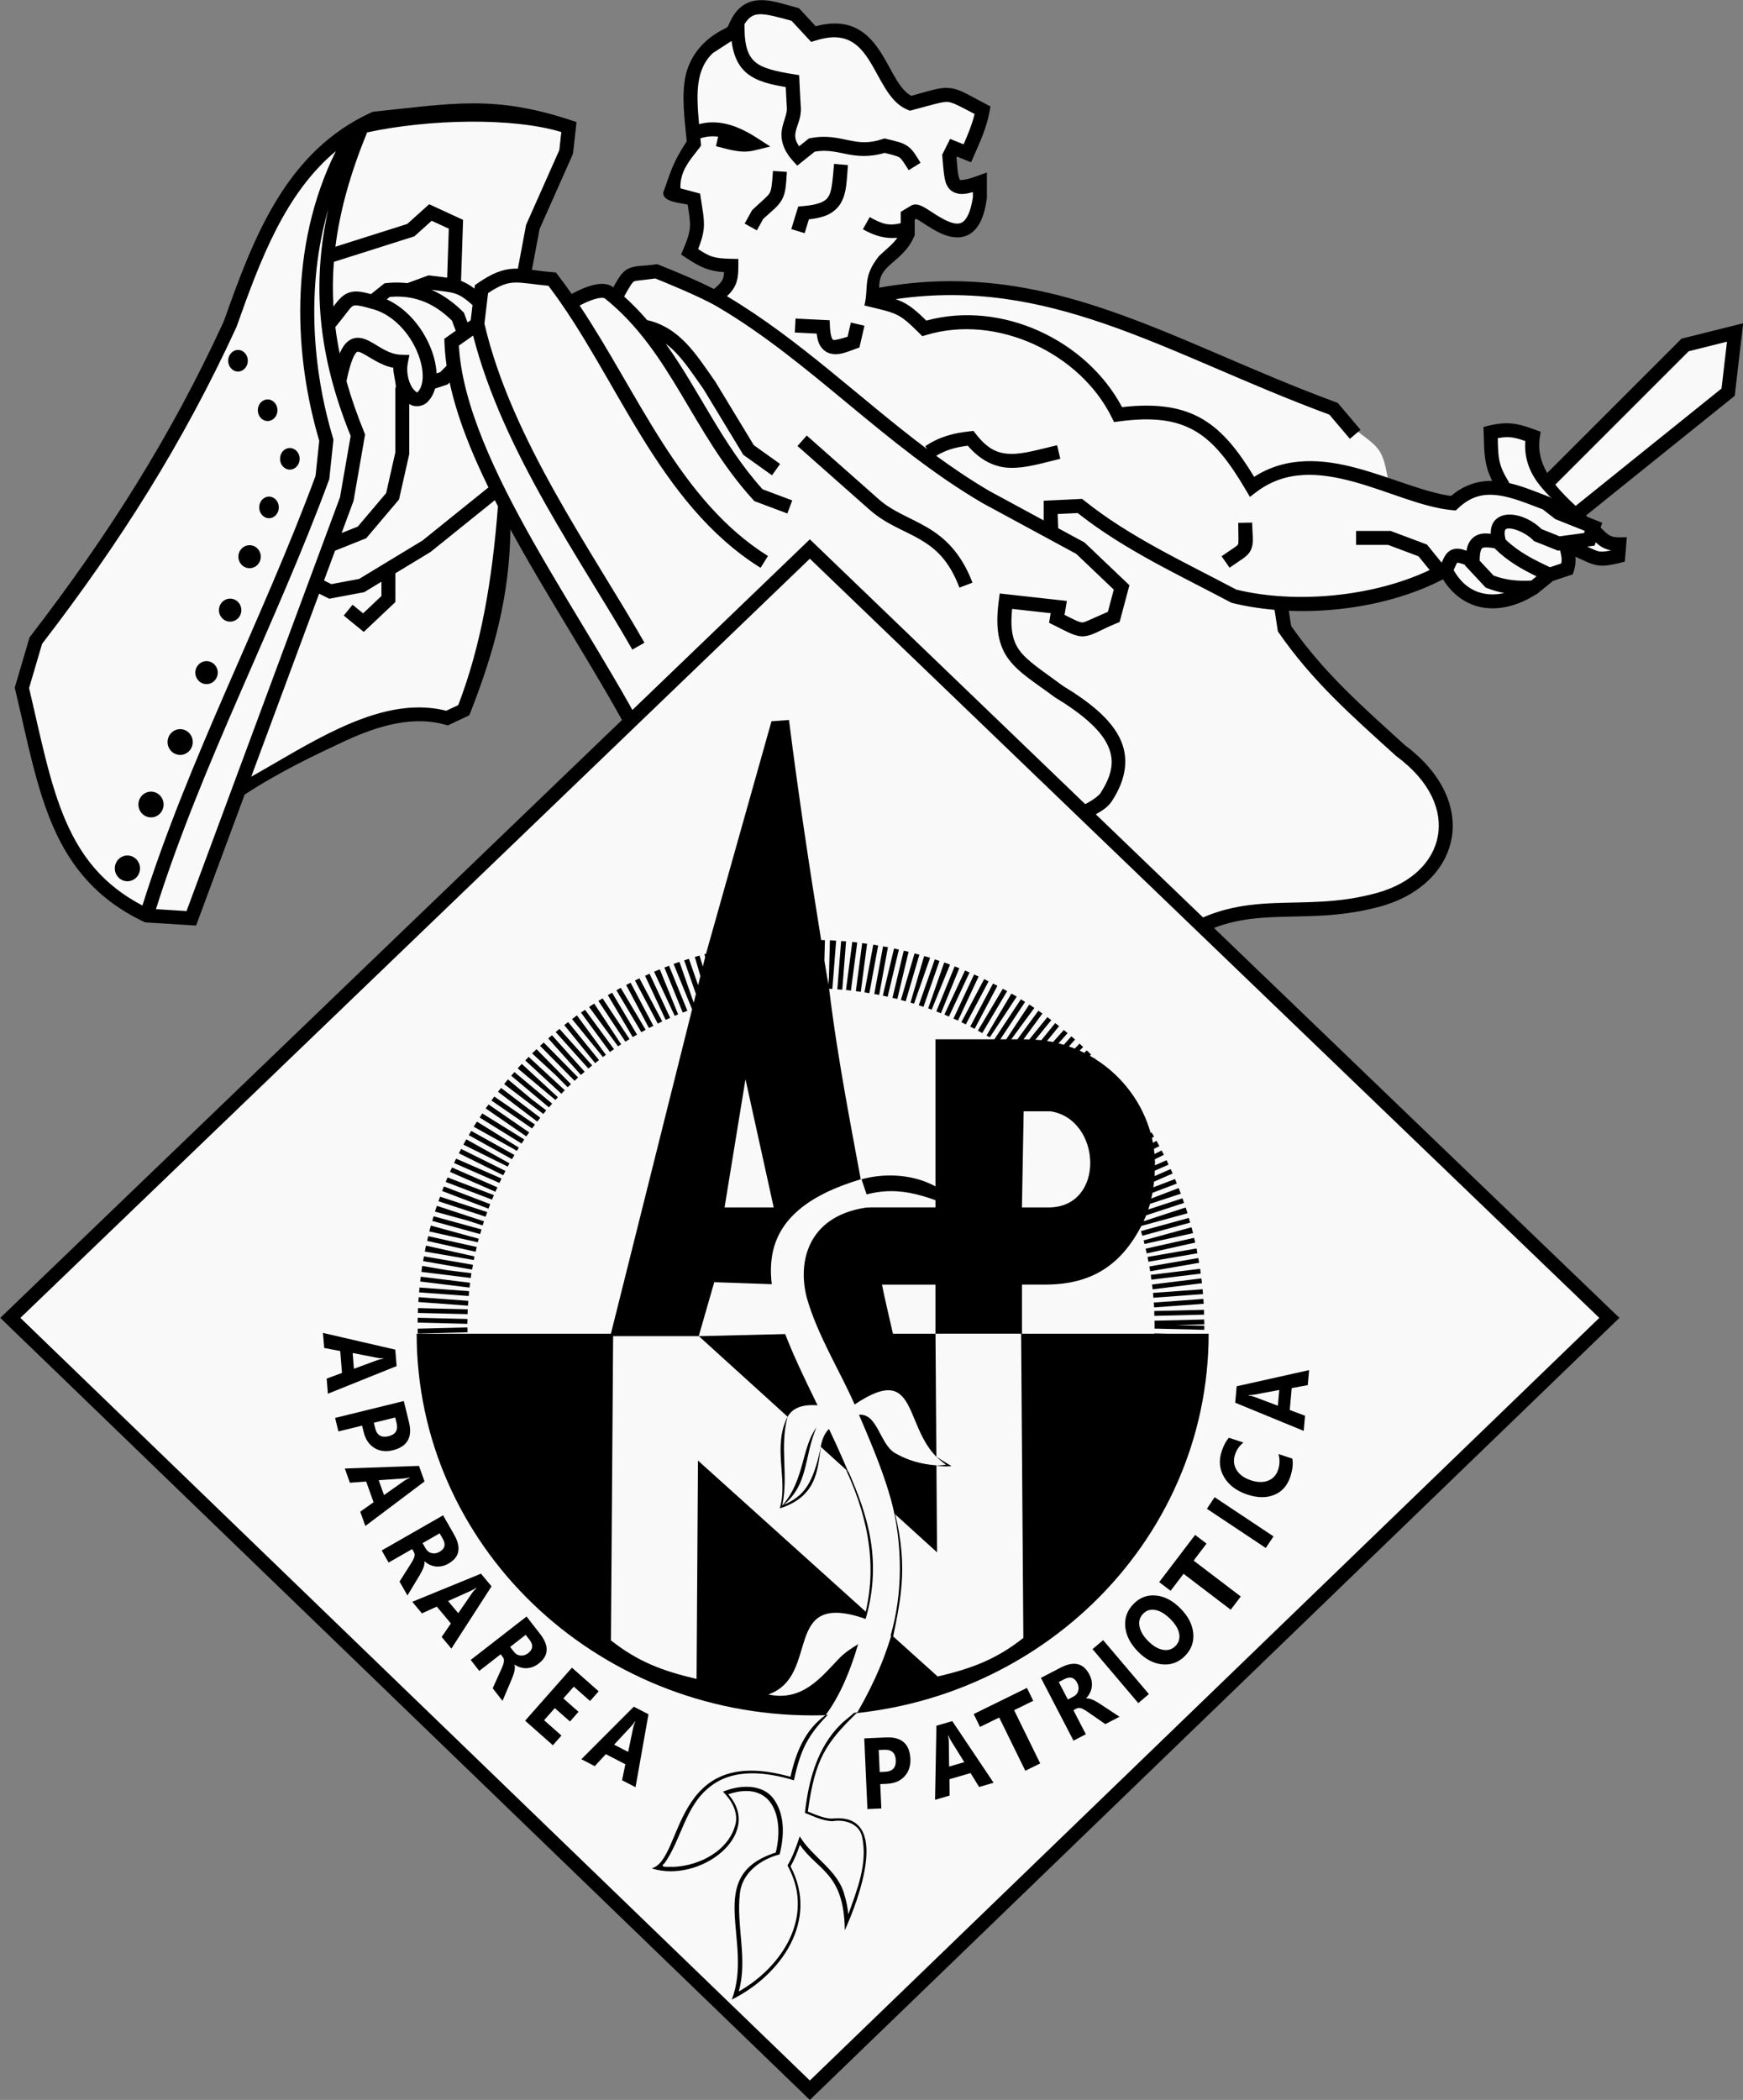 <?xml version="1.0" encoding="UTF-8" standalone="no"?>
<!-- Created with Inkscape (http://www.inkscape.org/) -->

<svg
   xmlns:dc="http://purl.org/dc/elements/1.1/"
   xmlns:cc="http://creativecommons.org/ns#"
   xmlns:rdf="http://www.w3.org/1999/02/22-rdf-syntax-ns#"
   xmlns:svg="http://www.w3.org/2000/svg"
   xmlns="http://www.w3.org/2000/svg"
   xmlns:sodipodi="http://sodipodi.sourceforge.net/DTD/sodipodi-0.dtd"
   xmlns:inkscape="http://www.inkscape.org/namespaces/inkscape"
   version="1.1"
   id="svg1373"
   width="301.651"
   height="363.412"
   viewBox="0 0 301.651 363.412"
   sodipodi:docname="Apărarea Patriotică logo.svg"
   inkscape:version="0.92.3 (2405546, 2018-03-11)">
  <rect x="0" y="0" width="301.651" height="363.412" fill="#808080" stroke="none"/>
  <defs
     id="defs1377" />
  <sodipodi:namedview
     pagecolor="#ffffff"
     bordercolor="#666666"
     borderopacity="1"
     objecttolerance="10"
     gridtolerance="10"
     guidetolerance="10"
     inkscape:pageopacity="0"
     inkscape:pageshadow="2"
     inkscape:window-width="1366"
     inkscape:window-height="705"
     id="namedview1375"
     showgrid="false"
     inkscape:zoom="0.62846717"
     inkscape:cx="150.82555"
     inkscape:cy="163.76921"
     inkscape:window-x="-8"
     inkscape:window-y="-8"
     inkscape:window-maximized="1"
     inkscape:current-layer="svg1373"
     fit-margin-top="0"
     fit-margin-left="0"
     fit-margin-right="0"
     fit-margin-bottom="0"
     inkscape:pagecheckerboard="true" />
  <g
     aria-label="P"
     style="font-style:normal;font-weight:normal;font-size:40px;line-height:1.25;font-family:sans-serif;letter-spacing:0px;word-spacing:0px;fill:#000000;fill-opacity:1;stroke:none"
     id="text1935"
     transform="translate(2576.72,1188.859)" />
  <g
     id="g2874"
     transform="matrix(0.302,0,0,0.302,871.634,481.38)">
    <g
       id="g2837">
      <path
         style="fill:#f9f9f9;fill-opacity:1;stroke:#000000;stroke-width:0;stroke-linecap:butt;stroke-linejoin:miter;stroke-miterlimit:4;stroke-dasharray:none;stroke-opacity:1"
         d="m -2224.46,-1044.64 35.006,-23.072 44.553,-4.774 40.575,-3.978 32.619,-12.729 14.321,-24.663 -3.182,-23.868 -14.32,-19.89 -37.393,-31.028 -35.006,-40.575 -8.528,-15.276 34.385,-4.215 44.155,-9.945 15.514,-6.763 21.083,15.514 18.299,-0.398 c 0,0 27.197,-12.637 29.039,-16.707 l 1.842,-4.07 8.103,-8.659 14.718,7.16 8.751,-1.989 1.591,-7.558 -10.74,-4.774 -13.127,-9.149 55.293,-49.326 30.63,-22.674 3.58,-35.006 -27.448,6.365 -79.559,78.365 -8.751,-11.934 -0.398,-13.923 -15.912,-3.182 -7.558,2.387 0.398,16.309 5.569,13.127 -13.127,1.591 -15.099,4.125 -35.42,-4.522 c -4.04,-25.613 -5.126,-21.592 -25.061,-37.79 l -16.707,-13.127 -84.332,-32.221 -89.106,-29.834 -52.907,-1.989 -27.05,4.376 0.398,-12.729 18.299,-20.288 0.398,-12.729 5.569,-3.182 15.116,11.138 13.923,-1.193 6.365,-13.923 0.398,-11.536 -11.138,1.989 -6.365,-6.365 0.796,-13.923 h 11.138 l 7.558,-23.072 -19.492,-9.547 -20.287,5.569 -7.16,-1.989 -21.481,-34.21 -18.696,-5.569 -8.947,-2.484 -20.49,-8.257 -15.116,-1.591 -20.287,18.299 -12.729,12.729 -3.58,30.63 1.591,17.105 -10.343,16.707 -1.193,10.343 13.923,4.376 0.796,15.514 -4.376,13.127 7.558,5.171 14.321,3.182 v 8.354 l -6.763,9.945 -31.028,-14.718 -15.514,0.796 -12.752,7.924 -18.673,4.01 -5.147,-0.199 -13.354,-4.682 -14.118,-7.053 11.138,-42.166 17.08,-26.435 -3.555,-17.322 -58.873,-5.569 -56.487,5.967 -36.597,27.846 -28.641,53.304 -17.503,42.564 -38.984,76.774 -68.023,96.664 -6.365,32.619 18.696,68.023 23.072,35.404 23.072,17.105 23.868,3.978 8.752,-0.398 26.254,-73.592 50.52,-25.857 47.337,-16.707 18.696,2.387 15.361,-1.414 16.462,-68.2 3.182,-44.553 2.785,-1.591 68.023,113.371 18.696,39.779 z"
         id="path2833"
         inkscape:connector-curvature="0"
         sodipodi:nodetypes="cccccccccccccccccccccccccccccccccccccccccccccccccccccccccccccccccccccccccccccccccccccccccccccccccccccccccccccccc" />
      <path
         id="path2475"
         style="color:#000000;font-style:normal;font-variant:normal;font-weight:normal;font-stretch:normal;font-size:medium;line-height:normal;font-family:sans-serif;font-variant-ligatures:normal;font-variant-position:normal;font-variant-caps:normal;font-variant-numeric:normal;font-variant-alternates:normal;font-feature-settings:normal;text-indent:0;text-align:start;text-decoration:none;text-decoration-line:none;text-decoration-style:solid;text-decoration-color:#000000;letter-spacing:normal;word-spacing:normal;text-transform:none;writing-mode:lr-tb;direction:ltr;text-orientation:mixed;dominant-baseline:auto;baseline-shift:baseline;text-anchor:start;white-space:normal;shape-padding:0;clip-rule:nonzero;display:inline;overflow:visible;visibility:visible;opacity:1;isolation:auto;mix-blend-mode:normal;color-interpolation:sRGB;color-interpolation-filters:linearRGB;solid-color:#000000;solid-opacity:1;vector-effect:none;fill:#000000;fill-opacity:1;fill-rule:nonzero;stroke:none;stroke-width:8;stroke-linecap:butt;stroke-linejoin:miter;stroke-miterlimit:4;stroke-dasharray:none;stroke-dashoffset:0;stroke-opacity:1;color-rendering:auto;image-rendering:auto;shape-rendering:auto;text-rendering:auto;enable-background:accumulate"
         d="m -2450.271,-1593.889 v 0.01 c -0.908,0.015 -1.811,0.079 -2.713,0.199 -3.607,0.48 -7.132,2.095 -9.98,4.943 -2.463,2.464 -4.424,5.889 -6.191,10.107 l -1.531,0.992 c -11.646,5.521 -20.055,15.062 -22.701,27.377 -2.311,11.325 -0.566,23.822 0.711,37.305 -8.445,12.704 -9.336,18.256 -13.399,29.094 -0.709,5.726 9.561,6.005 13.959,7.178 0.81,5.245 1.415,8.992 1.316,11.979 -0.116,3.517 -1.016,6.984 -3.812,13.484 l -1.316,3.061 2.773,1.848 c 8.08,5.387 12.872,7.639 21.896,8.324 -0.161,1.842 -0.42,3.309 -0.935,4.346 -0.708,1.423 -2.142,2.991 -4.865,5.281 -13.131,-6.665 -31.596,-13.855 -31.596,-13.855 l -0.982,-0.387 -1.045,0.148 c -8.071,1.153 -11.524,0.496 -15.607,2.518 -2.042,1.011 -3.606,2.704 -4.984,4.74 -1.031,1.523 -2.166,3.514 -3.486,5.859 -2.539,-1.953 -5.548,-2.148 -8.209,-1.877 -2.709,0.276 -5.329,1.081 -7.721,1.988 -3.497,1.327 -6.505,2.926 -7.891,3.699 -2.597,-3.708 -5.255,-7.353 -8.002,-10.91 l -1.078,-1.395 -1.756,-0.146 c -4.725,-0.394 -8.528,-0.934 -11.963,-1.375 l 4.389,-23.408 19.156,-43.102 2.018,-18.156 -3.078,-1.02 c -22.195,-7.346 -39.303,-9.729 -56.439,-9.703 -17.136,0.026 -34.301,2.46 -56.608,4.748 l -0.65,0.066 -0.596,0.271 c -49.215,22.351 -67.836,71.945 -84.781,119.842 -30.501,66.248 -66.333,122.665 -110.857,180.5 l -0.455,0.594 -8.467,28.787 0.244,1.033 c 6.918,29.115 11.804,55.753 21.734,78.596 9.93,22.843 25.205,41.857 52.049,54.572 l 0.695,0.328 29.191,1.824 27.826,-75.029 c 20.482,-13.422 40.858,-22.957 58.049,-30.992 19.714,-9.075 39.13,-14.147 56.92,-9.08 l 1.443,0.412 12.363,-5.818 0.58,-1.484 c 13.904,-35.594 22.481,-67.454 22.947,-105.019 2.151,3.935 4.338,7.875 6.576,11.822 23.525,41.478 51.238,83.373 69.535,120.498 l 7.176,-3.535 c -18.655,-37.852 -46.418,-79.77 -69.752,-120.91 -22.866,-40.315 -41.22,-79.868 -43.078,-113.207 l 8.162,-5.742 c 17.069,66.848 62.588,129.638 91.238,179.959 l 6.953,-3.959 c -29.759,-52.267 -76.244,-116.434 -91.707,-182.838 l 2.096,-17.514 c 6.836,-4.558 10.826,-5.885 15.307,-6.041 4.461,-0.155 10.364,1.001 19.266,1.85 39.361,51.708 62.299,124.58 121.58,161.631 l 4.238,-6.783 c -50.512,-31.57 -74.01,-92.703 -107.93,-143.518 1.353,-0.729 3.613,-1.884 6.193,-2.863 1.996,-0.757 4.101,-1.347 5.695,-1.51 1.595,-0.163 2.406,0.157 2.539,0.264 38.129,30.495 49.952,76.964 85.051,115.459 l 0.65,0.711 18.904,7.09 2.809,-7.49 -17.006,-6.379 c -23.155,-25.677 -36.031,-56.325 -55.529,-83.461 2.055,1.519 3.988,3.264 5.865,5.213 5.505,5.715 10.37,13.148 15.787,20.803 l 22.855,37.713 16.422,11.73 4.65,-6.51 -15.082,-10.773 -22.15,-36.549 -0.084,-0.115 c -5.329,-7.524 -10.35,-15.321 -16.637,-21.848 -5.872,-6.096 -13.012,-11.072 -22.219,-13.141 -4.058,-4.69 -8.422,-9.22 -13.217,-13.527 1.71,-3.04 2.995,-5.314 3.897,-6.646 1.014,-1.499 1.439,-1.821 1.912,-2.055 0.889,-0.44 4.545,-0.601 12.064,-1.629 1.541,0.613 25.019,9.961 35.658,16.225 53.566,31.536 95.653,79.574 151.899,112.518 l 0.059,0.035 53.598,29.031 21.523,20.5 -3.393,12.727 c -8.622,3.654 -12.699,5.857 -14.229,6.021 -0.832,0.09 -1.575,-0.011 -3.611,-0.869 -1.476,-0.622 -4.257,-2.048 -6.984,-3.42 l 1.33,-7.979 -38.457,-4.274 -0.525,3.869 c -2.153,15.835 -0.245,25.975 5.65,33.846 5.895,7.871 14.797,13.134 26.311,21.662 l 0.146,0.109 0.154,0.094 c 15.222,9.265 25.433,18.055 29.734,26.584 4.301,8.529 3.669,16.966 -3.988,28.551 -0.635,0.961 -3.696,3.341 -6.49,4.91 -2.794,1.569 -5.244,2.617 -5.244,2.617 l 3.141,7.357 c 0,0 2.808,-1.195 6.019,-2.998 3.211,-1.804 6.9,-3.923 9.248,-7.475 8.642,-13.075 9.991,-25.595 4.457,-36.566 -5.506,-10.918 -16.877,-20.14 -32.502,-29.674 -11.729,-8.683 -20.082,-13.959 -24.582,-19.967 -4.064,-5.426 -5.634,-12.044 -4.463,-24.084 l 22.109,2.455 -0.916,5.5 2.643,1.32 c 4.493,2.246 7.506,3.838 10.102,4.932 2.595,1.094 5.06,1.722 7.576,1.451 5.033,-0.542 8.295,-3.272 18.266,-7.389 l 1.83,-0.754 5.621,-21.08 -25.73,-24.506 -15.08,-8.168 -0.297,-8.143 11.457,-0.547 c 27.038,21.323 58.121,35.465 87.684,51.182 l 0.435,0.232 0.48,0.119 c 7.71,1.907 15.854,3.211 24.221,3.943 l 1.897,12.326 0.523,0.758 c 19.513,28.204 42.362,48.059 66.982,70.441 l 0.15,0.137 0.164,0.121 c 19.877,14.682 26.471,31.537 23.861,45.875 -2.609,14.338 -14.631,26.959 -34.926,32.562 -21.976,6.067 -40.366,5.076 -58.764,5.826 -18.397,0.751 -36.874,3.441 -57.182,17.221 l 4.492,6.621 c 18.875,-12.808 35.144,-15.12 53.016,-15.85 17.872,-0.729 37.274,0.323 60.566,-6.107 22.527,-6.219 37.426,-21.038 40.666,-38.842 3.223,-17.71 -5.322,-37.578 -26.664,-53.484 -24.477,-22.251 -46.527,-41.506 -65.268,-68.369 l -1.34,-8.707 c 30.476,1.284 63.031,-4.876 88.342,-18.02 5.859,9.4 14.183,14.836 23.287,16.236 9.898,1.523 20.408,-1.478 30.061,-7.627 l 0.248,-0.014 9.441,-7.67 11.35,-3.783 0.623,-1.918 c 0.963,-2.959 1.13,-5.649 0.898,-8.193 4.809,2.138 7.676,3.727 11.066,4.6 3.939,1.014 7.924,0.558 14.453,-1.074 l 2.777,-0.695 1.164,-13.961 -4.371,0.025 c -3.018,0.017 -4.389,-0.434 -5.811,-1.299 -1.301,-0.791 -2.78,-2.227 -4.846,-4.289 l 0.918,-2.758 -8.43,-3.371 c -0.274,-0.259 -0.577,-0.532 -0.855,-0.793 l 85.228,-68.58 4.836,-41.582 -35.326,8.832 -76.986,76.984 c -3.489,-6.058 -5.402,-12.774 -4.266,-20.381 l 0.535,-3.26 -3.1,-1.143 c -6.261,-2.307 -11.023,-3.755 -16.643,-3.728 -0.803,0 -1.624,0.036 -2.469,0.102 -2.253,0.176 -4.679,0.58 -7.408,1.244 l -3.156,0.771 0.105,3.246 c 0.362,11.216 0.173,18.304 4.896,27.662 -7.923,-0.125 -16.05,2.222 -23.51,8.578 -14.691,-1.754 -33.836,-10.421 -53.877,-15.848 -19.456,-5.268 -40.426,-7.047 -59.031,4.957 -8.941,-14.707 -17.665,-25.965 -29.254,-32.895 -11.951,-7.147 -26.754,-9.33 -46.447,-7.057 -20.412,-38.413 -68.899,-61.355 -112.166,-49.594 -5.335,-5.225 -9.249,-8.585 -13.752,-10.726 -1.227,-0.584 -2.488,-1.088 -3.82,-1.553 43.71,-6.383 81.771,0.999 120.117,14.229 40.495,13.97 81.229,34.522 128.445,51.953 l 11.725,13.855 6.106,-5.168 -13.059,-15.434 -0.99,-0.361 c -47.134,-17.319 -88.096,-38.084 -129.617,-52.408 -31.14,-10.743 -62.66,-17.822 -97.104,-16.896 -11.339,0.304 -22.998,1.481 -35.062,3.676 -0.059,-6.425 2.156,-9.202 5.461,-12.42 4.079,-3.972 10.689,-8.064 14.545,-16.869 l 0.336,-0.766 v -8.916 l 0.854,-0.514 c 0.029,0.014 0.018,0.012 0.049,0.018 0.878,0.439 2.3,1.329 3.938,2.393 3.276,2.126 7.473,4.964 12.133,6.74 4.66,1.776 10.423,2.489 15.23,-0.861 4.807,-3.35 7.713,-9.703 9.129,-19.83 l 0.039,-0.279 v -14.738 l -5.365,1.951 c -4.06,1.476 -6.958,2.214 -8.553,2.334 -1.595,0.12 -1.381,0.014 -1.539,-0.172 -0.159,-0.186 -0.738,-1.427 -1.096,-3.836 -0.318,-2.141 -0.553,-5.332 -0.859,-8.922 l 0.227,-0.453 8.137,3.254 1.553,-3.551 c 3.503,-8.008 7.334,-16.167 9.024,-25.559 l 0.523,-2.893 -2.609,-1.361 c -10.743,-5.605 -15.046,-8.636 -20.885,-9.18 -5.528,-0.515 -10.8,1.449 -21.863,4.471 -2.994,-1.587 -5.673,-4.642 -8.312,-8.904 -2.938,-4.745 -5.739,-10.65 -9.328,-16.207 -3.589,-5.557 -8.075,-10.892 -14.621,-13.934 -5.976,-2.777 -13.51,-3.24 -22.551,-0.879 l -9.541,-10.275 -1.102,-0.299 c -6.777,-1.848 -12.584,-3.789 -18.107,-4.24 -0.92,-0.075 -1.831,-0.108 -2.738,-0.098 z m -0.037,8.065 c 4.122,0.019 10.136,1.681 17.672,3.74 l 11.266,12.131 2.412,-0.756 c 8.911,-2.799 14.781,-2.22 19.332,-0.105 4.551,2.115 8.073,6.067 11.271,11.02 3.199,4.953 5.967,10.78 9.248,16.078 3.281,5.298 7.184,10.296 13.154,12.684 l 1.234,0.494 1.283,-0.344 c 12.642,-3.378 17.406,-4.941 20.562,-4.646 2.79,0.26 6.884,2.511 15.162,6.869 -1.394,5.844 -3.744,11.543 -6.295,17.383 l -7.73,-3.092 -4.539,9.078 0.1,1.127 c 0.363,4.131 0.582,7.559 1.02,10.506 0.437,2.947 0.99,5.585 2.924,7.854 1.933,2.268 5.196,3.19 8.229,2.961 1.637,-0.123 3.399,-0.505 5.316,-1.045 v 2.875 c -1.275,8.894 -3.774,12.816 -5.742,14.188 -1.984,1.383 -4.367,1.265 -7.807,-0.049 -3.439,-1.311 -7.296,-3.815 -10.627,-5.977 -1.665,-1.081 -3.186,-2.072 -4.713,-2.836 -0.763,-0.382 -1.524,-0.72 -2.48,-0.941 -0.956,-0.221 -2.291,-0.385 -3.783,0.346 l -0.152,0.074 -6.066,3.641 v 6.51 c -6.699,1.58 -10.312,0.654 -17.752,-3.508 l -3.904,6.982 c 7.006,3.92 12.992,5.532 19.744,4.859 -2.857,4.064 -6.675,6.732 -10.551,10.506 -9.559,12.052 -5.712,17.445 -8.32,28.309 9.507,2.285 14.485,3.373 18.266,5.172 3.781,1.799 6.978,4.488 13.221,10.73 l 1.691,1.691 2.291,-0.69 c 40.52,-12.222 88.213,10.509 106.308,47.316 l 1.272,2.586 2.853,-0.385 c 20.161,-2.72 33.39,-0.608 44.059,5.771 10.668,6.379 19.166,17.459 28.664,33.605 l 2.283,3.881 3.586,-2.725 c 16.886,-12.832 35.965,-11.332 55.766,-5.971 19.8,5.362 39.476,14.799 56.824,16.318 l 1.783,0.156 1.305,-1.226 c 7.588,-7.13 14.687,-8.471 22.785,-7.479 7.934,0.972 16.667,4.616 25.809,8.098 l 7.121,5.539 16.914,6.766 -0.408,1.221 -13.99,1.906 -10.354,-4.141 c -4.781,-4.688 -11.482,-8.128 -17.98,-8.336 -3.425,-0.109 -7.324,1.018 -9.494,4.305 -1.257,1.905 -1.716,4.175 -1.658,6.695 -3.18,-0.357 -6.17,-0.295 -8.838,1.299 -2.098,1.254 -3.621,3.383 -4.428,5.732 -0.292,0.849 -0.445,1.785 -0.609,2.717 -0.764,-0.239 -1.774,-0.662 -2.48,-0.822 -2.114,-0.479 -4.463,-0.605 -6.57,0.521 -2.107,1.126 -3.205,2.937 -4.115,4.736 -0.37,0.732 -0.729,1.524 -1.098,2.365 l -8.42,-10.363 -20.789,-7.797 h -19.818 v 8 h 18.369 l 17.398,6.525 6.398,7.873 c -32.122,15.259 -76.586,19.57 -110.836,11.207 -30.14,-15.996 -61.013,-30.101 -87.152,-51.025 l -1.18,-0.945 -22.027,1.049 v 11.277 l -31.012,-16.799 c -10.611,-6.217 -20.739,-13.035 -30.582,-20.215 5.778,-3.491 11.265,-4.918 18.098,-5.801 7.491,8.727 15.807,12.476 24.344,12.69 9.168,0.23 18.33,-2.734 28.682,-5.17 l -1.832,-7.787 c -10.672,2.511 -19.448,5.139 -26.65,4.959 -7.202,-0.18 -13.052,-2.542 -19.902,-11.391 l -1.373,-1.773 -2.231,0.248 c -9.109,1.012 -17.168,2.976 -25.42,8.533 l 1.131,1.68 c -38.449,-28.807 -72.885,-62.7 -114.76,-87.644 1.978,-1.855 3.492,-3.67 4.568,-5.832 1.671,-3.359 1.963,-6.959 1.963,-11.605 v -3.92 l -3.918,-0.08 c -10.134,-0.207 -12.431,-1.174 -19.107,-5.574 1.973,-5.087 3.162,-9.255 3.291,-13.184 0.158,-4.779 -0.761,-9.161 -1.791,-16.025 l -0.389,-2.594 -11.254,-3.002 c -0.499,-10.23 6.161,-16.964 10.891,-23.238 l 0.918,-1.228 -0.139,-1.527 c -0.083,-0.919 -0.165,-1.759 -0.25,-2.662 3.45,-1.148 6.842,-1.367 10.139,-0.967 l -1.19,5.51 c 6.304,1.363 13.697,4.42 22.084,2.363 l 9.033,-2.215 -7.82,-5.035 c -6.798,-4.375 -15.864,-9.054 -25.91,-8.809 -2.32,0.057 -4.692,0.384 -7.1,1.029 -0.905,-9.882 -1.437,-18.61 0.029,-25.818 1.17,-5.731 3.382,-10.616 7.832,-14.887 l 10.748,-6.965 c 1.1,8.53 4.02,14.708 9.082,18.715 5.676,4.493 13.094,6.198 21.998,7.699 0.129,2.826 0.349,7.923 0.631,11.994 0.223,3.227 -1.653,6.573 -2.723,11.652 -1.069,5.079 -0.101,11.742 6.141,18.607 l 2.525,2.779 10.018,-8.014 c 6.797,-1.187 11.784,0.069 17.855,1.301 6.028,1.223 13.186,2.098 22.23,-0.604 5.006,1.244 7.433,1.922 8.496,2.654 1.143,0.787 2.316,2.507 5.262,7.266 l 6.803,-4.211 c -2.931,-4.734 -4.492,-7.551 -7.524,-9.641 -3.032,-2.09 -6.242,-2.648 -12.025,-4.072 l -1.125,-0.277 -1.098,0.367 c -8.154,2.718 -13.403,1.901 -19.43,0.678 -6.026,-1.223 -12.877,-3.017 -21.865,-1.201 l -0.949,0.191 -5.574,4.459 c -2.531,-3.615 -2.487,-5.903 -1.912,-8.635 0.72,-3.417 3.295,-7.787 2.875,-13.854 -0.339,-4.902 -0.789,-15.018 -0.789,-15.018 l -0.144,-3.256 -3.221,-0.516 c -10.208,-1.633 -17.349,-3.347 -21.49,-6.625 -4.141,-3.278 -6.455,-8.348 -6.606,-19.492 l -0.035,-2.58 c 0.76,-1.223 1.518,-2.2 2.256,-2.938 1.702,-1.702 3.24,-2.385 5.379,-2.67 0.511,-0.068 1.062,-0.099 1.65,-0.096 z m -166.945,61.578 c 19.938,-0.147 38.898,1.721 52.711,5.939 l -1.152,10.373 -19.033,42.822 -4.705,25.094 c -0.696,-0.014 -1.391,-0.019 -2.092,0.01 -6.378,0.222 -12.575,2.508 -21.059,8.406 l -1.475,1.025 -0.238,1.984 c -2.711,-2.047 -5.178,-3.457 -7.709,-4.418 l 1.166,-34.963 -19.43,-8.967 -12.568,11.311 -41.156,13.049 c 2.625,-21.148 8.769,-42.553 18.16,-65.51 17.725,-3.846 38.642,-6.009 58.58,-6.156 z m -76.486,16.879 v 0 c -27.428,55.386 -23.653,118.238 -9.52,165.975 l -2.121,20.141 c -30.324,82.14 -72.713,161.905 -99.213,246.186 -22.451,-11.775 -35.053,-28.018 -43.906,-48.383 -9.281,-21.35 -14.21,-47.307 -21.045,-76.211 l 7.453,-25.344 c 44.604,-58.008 80.703,-114.884 111.383,-181.547 l 0.076,-0.166 0.061,-0.172 c 13.632,-38.539 27.842,-76.329 56.828,-100.478 z m 285.492,7.305 c -0.789,9.068 -1.206,15.237 -2.984,18.365 -0.889,1.564 -1.969,2.622 -4.205,3.629 -2.236,1.007 -5.674,1.808 -10.631,2.211 l -2.701,0.221 -3.978,12.934 7.646,2.352 2.434,-7.912 c 4.106,-0.499 7.662,-1.226 10.514,-2.51 3.506,-1.578 6.201,-4.022 7.877,-6.971 3.353,-5.898 3.233,-12.804 4,-21.625 z m -35.012,4.072 c -0.511,8.075 -0.903,10.912 -1.912,12.662 -1.009,1.75 -3.689,3.883 -9.547,9.322 l -0.467,0.434 -4.287,7.715 6.994,3.887 3.652,-6.576 c 5.295,-4.866 8.432,-7.052 10.584,-10.785 2.226,-3.861 2.453,-8.02 2.967,-16.152 z m -254.805,21.873 c -9.464,42.629 -6.079,83.397 12.809,129.949 l -6.113,35.143 -87.945,237.137 -17.525,-1.096 c 26.255,-83.36 68.605,-163.057 99.158,-245.943 l 0.172,-0.469 2.387,-22.672 -0.231,-0.769 c -11.368,-37.939 -15.898,-85.89 -2.711,-131.279 z m 59.229,6.65 9.822,4.533 -0.935,28.104 c -3.741,-0.59 -7.141,-0.884 -10.649,-1.357 l -12.246,4.488 c -1.465,-0.174 -2.958,-0.306 -4.504,-0.35 -2.37,-0.066 -4.835,0.029 -7.396,0.31 l -1.154,0.129 -7.738,6.188 c -2.994,-0.844 -5.467,-1.394 -7.748,-1.508 -2.793,-0.14 -5.544,0.571 -7.641,2.047 -2.401,1.69 -4.098,3.873 -6.092,6.588 -0.524,-8.581 -0.428,-17.091 0.238,-25.613 l 46.107,-14.617 z m -0.061,39.565 c 6.008,0.77 10.068,1.112 12.998,2.004 3.085,0.939 5.809,2.547 10.471,6.762 l -1.039,8.674 -1.797,1.264 -2.098,-5.594 -0.619,-0.615 c -4.548,-4.525 -10.493,-9.237 -17.916,-12.494 z m -20.865,3.894 v 0 c 14.994,-0.373 25.189,6.582 32.555,13.773 l 2.172,5.791 -6.541,4.602 0.076,2.166 c 0.155,4.364 0.576,8.795 1.228,13.283 l -3.699,3.701 -2.058,0.685 c -0.264,-5.691 -1.916,-11.76 -4.695,-17.633 -4.797,-10.136 -12.996,-19.816 -23.867,-24.779 l 1.766,-1.414 c 1.043,-0.092 2.063,-0.151 3.062,-0.176 z m -22.98,5.057 c 0.262,-0.012 0.573,-0.01 0.959,0.012 1.543,0.077 4.115,0.628 7.889,1.76 l 0.125,0.037 0.125,0.029 c 11.324,2.614 20.709,12.35 25.701,22.898 2.496,5.274 3.864,10.694 3.971,15.188 0.107,4.493 -1.026,7.849 -2.928,9.775 -0.106,0.108 -0.149,0.173 -0.17,0.221 -0.02,-0.034 -0.067,-0.076 -0.178,-0.119 -0.457,-0.177 -1.646,-1.068 -2.695,-2.672 -2.099,-3.208 -3.617,-8.826 -2.564,-14.088 l 0.932,-4.654 -4.746,-0.129 c -3.888,-0.104 -7.387,-1.575 -10.775,-3.463 -3.389,-1.889 -6.439,-4.21 -10.104,-5.514 -1.832,-0.652 -4.005,-1.035 -6.244,-0.434 -2.239,0.601 -4.186,2.16 -5.643,4.182 -0.912,1.267 -1.713,2.765 -2.453,4.494 -1.037,-5.087 -1.871,-10.124 -2.494,-15.121 5.537,-6.651 8.172,-10.775 9.615,-11.791 0.555,-0.391 0.892,-0.576 1.678,-0.611 z m 252.426,7.529 -0.4,7.99 12.496,0.625 c 0.295,2.264 0.723,4.322 1.537,6.037 1.234,2.599 3.575,4.652 6.135,5.334 5.12,1.363 9.597,-0.823 14.791,-2.678 l 2.061,-0.736 2.879,-12.475 -7.795,-1.799 -1.867,8.096 c -4.05,1.313 -7.268,2.059 -8.01,1.861 -0.438,-0.117 -0.486,-0.022 -0.967,-1.035 -0.481,-1.013 -1.009,-3.184 -1.152,-6.598 l -0.152,-3.647 z m 533.771,13.256 -3.121,26.838 -83.59,67.26 c -4.061,-3.78 -8.173,-7.804 -11.682,-12.172 l 76.438,-76.438 z m -853.271,4.721 c -3.107,4e-4 -5.626,2.772 -5.625,6.189 4e-4,3.417 2.518,6.187 5.625,6.188 3.107,8e-4 5.627,-2.77 5.627,-6.188 6e-4,-3.419 -2.519,-6.19 -5.627,-6.189 z m 68.627,1.039 c 0.23,-0.015 0.622,0.029 1.309,0.273 1.832,0.652 5.01,2.803 8.889,4.965 2.89,1.611 6.299,3.211 10.232,3.99 -0.44,2.33 2.265,11.551 1.092,11.551 v 36.947 l -5.256,23.273 -16.227,19.178 -9.295,3.719 6.832,-18.422 6.625,-38.096 -0.438,-1.067 c -4.146,-10.108 -7.541,-19.878 -10.234,-29.418 1.783,-8.831 3.706,-13.851 5.062,-15.734 0.714,-0.991 1.045,-1.082 1.227,-1.131 0.045,-0.012 0.105,-0.024 0.182,-0.029 z m 52.658,17.6 c 4.111,19.27 12.132,39.496 22.227,60.142 l -37.801,30.449 -36.279,21.988 -15.965,2.992 -4.178,-2.09 6.33,-17.07 17.867,-7.146 18.779,-22.193 5.883,-26.053 v -28.656 c 0.485,0.282 0.987,0.541 1.525,0.75 2.787,1.082 6.609,0.419 8.936,-1.938 2.111,-2.138 3.497,-4.766 4.312,-7.65 l 7.256,-2.418 z m -104.309,9.723 c -3.107,4e-4 -5.625,2.77 -5.625,6.188 4e-4,3.417 2.518,6.187 5.625,6.188 3.107,-4e-4 5.625,-2.77 5.625,-6.188 -4e-4,-3.417 -2.518,-6.187 -5.625,-6.188 z m 308.953,20.697 -5.305,5.986 c 0,0 27.557,24.419 41.377,36.603 9.455,8.336 19.828,11.68 28.727,16.867 8.899,5.188 16.695,11.877 22.688,27.693 l 7.481,-2.834 c -6.575,-17.354 -16.294,-26.032 -26.139,-31.771 -9.845,-5.739 -19.442,-8.882 -27.465,-15.955 -13.8,-12.168 -41.363,-36.59 -41.363,-36.59 z m 400.713,0.947 c 0.481,-0.014 0.953,-0.014 1.418,0 3.099,0.104 5.917,0.872 9.658,2.215 -0.805,10.615 3.077,18.959 8.693,25.867 2.037,2.505 4.282,4.881 6.613,7.238 l -1.312,-1.022 -0.562,-0.213 c -7.473,-2.834 -15.101,-6.101 -22.971,-7.848 l 0.33,-0.213 c -6.414,-9.973 -6.347,-14.766 -6.59,-25.477 1.741,-0.326 3.278,-0.507 4.723,-0.551 z m -696.938,6.199 c -3.107,4e-4 -5.626,2.772 -5.625,6.189 4e-4,3.417 2.518,6.187 5.625,6.188 3.107,8e-4 5.627,-2.77 5.627,-6.188 6e-4,-3.419 -2.519,-6.19 -5.627,-6.189 z m -11.934,27.846 c -3.107,4e-4 -5.626,2.772 -5.625,6.189 4e-4,3.417 2.518,6.187 5.625,6.188 3.107,8e-4 5.627,-2.77 5.627,-6.188 6e-4,-3.419 -2.519,-6.19 -5.627,-6.189 z m 129.402,2.053 c 0.586,1.151 1.194,2.304 1.791,3.457 -3.339,42.957 -9.669,79.795 -22.75,113.975 l -6.883,3.24 c -20.099,-5.13 -40.906,0.657 -60.867,9.846 -17.753,8.172 -35.038,19.06 -50.873,27.93 l 38.898,-104.883 5.807,2.902 20.039,-3.758 9.857,-5.975 v 8.185 l -10.51,9.928 -6.029,-4.934 -5.066,6.191 11.475,9.387 18.131,-17.123 v -16.482 l 20.121,-12.195 z m 434.018,12.842 -7.998,0.133 c 0.143,8.71 0.195,11.765 -0.062,12.277 -0.13,0.256 -0.514,0.737 -2.055,1.832 -1.541,1.095 -4.005,2.654 -7.43,5.051 l 4.588,6.553 c 3.278,-2.294 5.607,-3.755 7.476,-5.084 1.869,-1.329 3.512,-2.679 4.555,-4.736 2.085,-4.114 1.064,-7.618 0.926,-16.025 z m 147.611,3.377 c 3.561,0.114 10.085,3.221 13.244,6.562 l 0.605,0.639 13.73,5.492 1.225,-0.168 c 0.777,2.937 1.164,5.041 0.709,7.521 l -6.463,2.154 c -9.616,-4.47 -18.087,-8.788 -25.408,-15.82 -0.972,-3.599 -0.483,-5.241 -0.203,-5.664 0.288,-0.436 0.78,-0.774 2.561,-0.717 z m 49.234,7.922 c 1.078,0.985 2.199,1.89 3.504,2.684 1.549,0.942 3.381,1.541 5.373,1.945 -3.485,0.718 -5.689,0.922 -7.434,0.473 -1.437,-0.37 -3.406,-1.301 -6.307,-2.623 l 4.229,-0.576 z m -771.402,1.652 c -3.547,-4e-4 -6.422,2.948 -6.422,6.586 0,3.638 2.875,6.586 6.422,6.586 3.546,-8e-4 6.42,-2.949 6.42,-6.586 0,-3.637 -2.874,-6.585 -6.42,-6.586 z m 709.203,1.26 c 1.092,0.026 2.505,0.173 4.234,0.498 7.316,7.289 15.503,11.938 24.061,16.076 l -3.012,2.447 c -7.79,0.349 -14.398,-0.197 -21.625,-2.891 l -7.936,-8.512 v -0.318 c 0,-2.607 0.285,-4.451 0.646,-5.502 0.361,-1.051 0.618,-1.253 0.965,-1.461 0.347,-0.208 1.234,-0.372 2.666,-0.338 z m -17.082,8.727 c 0.143,0.01 0.438,0.038 1.027,0.172 0.777,0.176 2.001,0.579 3.436,1.084 l -0.209,0.195 11.955,12.824 0.848,0.332 c 3.355,1.314 6.624,2.217 9.871,2.816 -3.712,0.832 -7.315,1.005 -10.674,0.488 -7.188,-1.106 -13.541,-5.142 -18.375,-13.633 0.535,-1.245 1.002,-2.315 1.369,-3.041 0.396,-0.783 0.652,-1.11 0.752,-1.238 z m -703.26,20.645 c -3.547,-4e-4 -6.422,2.948 -6.422,6.586 0,3.638 2.875,6.586 6.422,6.586 3.547,4e-4 6.422,-2.948 6.422,-6.586 0,-3.638 -2.875,-6.586 -6.422,-6.586 z m -13.525,35.801 c -3.547,-4e-4 -6.422,2.948 -6.422,6.586 0,3.638 2.875,6.586 6.422,6.586 3.547,4e-4 6.422,-2.948 6.422,-6.586 0,-3.638 -2.875,-6.586 -6.422,-6.586 z m -15.115,38.984 c -3.985,0 -7.216,3.304 -7.217,7.381 -7e-4,4.077 3.231,7.383 7.217,7.383 3.986,0 7.218,-3.306 7.217,-7.383 -4e-4,-4.076 -3.231,-7.381 -7.217,-7.381 z m -16.709,35.801 c -3.986,0 -7.218,3.306 -7.217,7.383 4e-4,4.076 3.231,7.381 7.217,7.381 3.986,0 7.218,-3.304 7.219,-7.381 7e-4,-4.078 -3.232,-7.384 -7.219,-7.383 z m -13.524,36.598 c -3.986,0 -7.216,3.304 -7.217,7.381 -7e-4,4.077 3.231,7.383 7.217,7.383 3.986,0 7.218,-3.306 7.217,-7.383 -4e-4,-4.077 -3.231,-7.381 -7.217,-7.381 z"
         inkscape:connector-curvature="0"
         sodipodi:nodetypes="ccccccccccccccccccccccccccccccccccccccccccccccccccccccccccccccccccccccscccccccccccccccccccccscccccccccccccccsccccsccccccccccccccccccccccccccccsccscccccccccccccccccccccccccccccccccccccccsccccccccccsccccccccccccccccccccccccccccccccccccccccssccccccccccccccccccccccccccccccscccccccccccccccccccccccccccccccccccccccccccccsccccccccccsccccccccccccccccccccccccccccccccccccccccccccccscccccccccccccccccccccccccccccccccccccscccccccccccscccccccccccccccccccccccccccccccccccccccccccccccccccccccccccccccccccccccsccccccccccccccccccccccccccccccccccccccccccccccccccccccccccccccccccccccccsscccccccccccccccccccccccccccccccccccccccccccccccccccccsccccccccccccccccccccscscccccccssscccccccccccccscsccscscscscsccsccscscs" />
    </g>
    <g
       transform="translate(-2445.368,-379.944)"
       id="g2473">
      <path
         id="rect2390"
         style="fill:#f9f9f9;fill-opacity:1;stroke:#000000;stroke-width:8;stroke-miterlimit:4;stroke-dasharray:none;stroke-dashoffset:0;stroke-opacity:1"
         d="M 23.251,-899.418 -434.919,-458.818 23.251,-16.218 481.419,-458.818 Z"
         inkscape:connector-curvature="0"
         sodipodi:nodetypes="ccccc" />
      <g
         id="g2382"
         transform="translate(-2592.298,-180.021)">
        <g
           id="g2102">
          <path
             style="color:#000000;font-style:normal;font-variant:normal;font-weight:normal;font-stretch:normal;font-size:medium;line-height:normal;font-family:sans-serif;font-variant-ligatures:normal;font-variant-position:normal;font-variant-caps:normal;font-variant-numeric:normal;font-variant-alternates:normal;font-feature-settings:normal;text-indent:0;text-align:start;text-decoration:none;text-decoration-line:none;text-decoration-style:solid;text-decoration-color:#000000;letter-spacing:normal;word-spacing:normal;text-transform:none;writing-mode:lr-tb;direction:ltr;text-orientation:mixed;dominant-baseline:auto;baseline-shift:baseline;text-anchor:start;white-space:normal;shape-padding:0;clip-rule:nonzero;display:inline;overflow:visible;visibility:visible;opacity:1;isolation:auto;mix-blend-mode:normal;color-interpolation:sRGB;color-interpolation-filters:linearRGB;solid-color:#000000;solid-opacity:1;vector-effect:none;fill:#000000;fill-opacity:1;fill-rule:nonzero;stroke:none;stroke-width:7px;stroke-linecap:butt;stroke-linejoin:miter;stroke-miterlimit:4;stroke-dasharray:none;stroke-dashoffset:0;stroke-opacity:1;color-rendering:auto;image-rendering:auto;shape-rendering:auto;text-rendering:auto;enable-background:accumulate"
             d="m 2638.681,-355.692 7.937,6.526 c 18.336,-5.167 32.587,-1.3 56.921,9.492 -18.87,-27.136 -53.943,-21.848 -64.858,-16.018 z"
             id="path2017"
             inkscape:connector-curvature="0"
             sodipodi:nodetypes="ccccc" />
          <g
             aria-label="A"
             style="font-style:normal;font-weight:normal;font-size:40px;line-height:1.25;font-family:sans-serif;letter-spacing:0px;word-spacing:0px;fill:#000000;fill-opacity:1;stroke:none"
             id="text1385"
             transform="matrix(7,0,0,7,-2744.342,-2001.168)">
            <path
               id="path1387"
               transform="translate(0.62,0.167)"
               style="font-style:normal;font-variant:normal;font-weight:bold;font-stretch:normal;font-family:Calibri;-inkscape-font-specification:'Calibri Bold';fill:#000000;fill-opacity:1;stroke-width:0.813"
               d="m 761.939,197.045 -5.361,19.035 -0.133,0.037 0.066,0.229 -0.195,0.779 -0.264,-0.9 -0.391,0.109 0.459,1.57 -0.188,0.748 -0.754,-2.16 -0.387,0.127 0.961,2.752 -0.178,0.717 -1.168,-3.342 -0.264,0.088 -0.047,0.016 -0.047,0.018 -0.121,0.047 1.502,3.686 0.018,-0.006 -6.654,26.586 h -15.902 c 0,17.258 14.514,31.248 32.418,31.248 17.904,0 32.418,-13.99 32.418,-31.248 h -3.402 l -1.037,-0.025 v 0.025 h -10.843 v -4.021 h 2.008 c 3.669,-0.03 6.074,-1.56 7.765,-4.801 l 3.777,-1.037 -0.051,-0.174 -0.014,-0.047 -0.016,-0.045 -0.07,-0.207 -3.447,1.127 c 0.074,-0.161 0.152,-0.319 0.219,-0.488 l 3.098,-1.014 -0.129,-0.377 -2.807,0.918 c 0.051,-0.155 0.108,-0.304 0.152,-0.465 l 2.523,-0.828 -0.014,-0.041 -0.016,-0.045 -0.018,-0.045 -0.133,-0.332 -2.246,0.857 c 0.036,-0.155 0.076,-0.307 0.105,-0.467 l 1.992,-0.76 -0.148,-0.369 -1.775,0.678 c 0.022,-0.152 0.04,-0.308 0.057,-0.465 l 1.525,-0.668 -0.166,-0.361 -1.312,0.574 c 0.01,-0.143 0.007,-0.295 0.012,-0.441 l 1.133,-0.494 -0.166,-0.363 -0.955,0.418 c 2.3e-4,-0.094 0.009,-0.18 0.008,-0.275 -10e-4,-0.073 -0.011,-0.146 -0.014,-0.219 l 0.74,-0.367 -0.186,-0.354 -0.584,0.289 c -0.012,-0.141 -0.024,-0.283 -0.043,-0.424 l 0.443,-0.219 -0.18,-0.342 -0.021,-0.041 -0.025,-0.043 -0.006,-0.012 -0.295,0.164 c -0.026,-0.138 -0.048,-0.275 -0.08,-0.412 l 0.172,-0.096 -0.201,-0.344 -0.078,0.043 c -0.667,-2.401 -2.255,-4.609 -4.508,-6.033 l -0.088,-0.09 -0.023,0.021 c -0.119,-0.073 -0.233,-0.15 -0.355,-0.219 l 0.1,-0.092 -0.121,-0.123 -0.033,-0.035 -0.035,-0.031 -0.168,-0.156 -0.201,0.205 c -0.127,-0.063 -0.251,-0.129 -0.381,-0.188 l 0.289,-0.293 -0.295,-0.275 -0.396,0.402 c -0.156,-0.062 -0.314,-0.121 -0.475,-0.176 l 0.506,-0.564 -0.307,-0.26 -0.617,0.689 c -0.143,-0.043 -0.291,-0.077 -0.438,-0.113 l 0.748,-0.838 -0.307,-0.26 -0.881,0.984 c -0.163,-0.033 -0.334,-0.05 -0.5,-0.076 l 0.992,-1.223 -0.318,-0.246 -1.135,1.398 c -0.161,-0.018 -0.326,-0.026 -0.49,-0.037 l 1.305,-1.607 -0.318,-0.246 -1.486,1.83 c -0.097,-0.002 -0.19,-0.014 -0.287,-0.014 h -0.182 l 1.547,-2.107 -0.332,-0.23 -1.717,2.338 h -0.5 l 1.887,-2.566 -0.232,-0.162 -0.039,-0.027 -0.043,-0.027 -0.102,-0.062 -1.885,2.846 h -0.484 l 2.027,-3.062 -0.344,-0.215 -2.17,3.277 h -4.822 v 13.76 h -5.688 c -1.095,-5.96 -2.298,-11.926 -3.018,-17.902 l 0.264,0.019 0.311,-3.955 -0.352,-0.025 -0.053,-0.004 h -0.051 l -0.055,-0.002 -0.078,3.018 -0.047,0.592 c -0.108,-0.647 -0.22,-1.293 -0.326,-1.939 l 0.043,-1.68 -0.309,-0.01 c -0.969,-5.99 -1.872,-11.991 -2.633,-18.014 z m 5.701,17.99 -0.311,3.955 0.404,0.029 0.311,-3.955 z m 0.914,0.072 -0.516,3.934 0.402,0.051 0.518,-3.934 z m 0.809,0.1 -0.518,3.934 0.404,0.053 0.516,-3.934 z m 0.908,0.125 -0.721,3.902 0.4,0.07 0.721,-3.902 z m 0.801,0.139 -0.719,3.904 0.4,0.07 0.719,-3.904 z m 0.9,0.172 -0.922,3.863 0.396,0.092 0.922,-3.863 z m 0.793,0.182 -0.922,3.863 0.398,0.09 0.92,-3.863 z m 0.887,0.223 -1.119,3.814 0.393,0.107 1.119,-3.814 z m 0.783,0.219 -1.119,3.812 0.238,0.066 0.055,0.018 1.312,-3.754 -0.121,-0.041 -0.047,-0.014 -0.049,-0.014 z m 0.873,0.271 -1.312,3.754 0.385,0.129 1.312,-3.756 z m 0.77,0.256 -1.311,3.754 0.08,0.027 0.205,0.08 1.502,-3.688 -0.256,-0.1 -0.047,-0.018 -0.049,-0.016 z m -22.527,0.268 -0.379,0.146 1.502,3.686 0.379,-0.146 z m 23.383,0.051 -1.502,3.689 0.379,0.146 1.502,-3.689 z m -24.139,0.242 -0.113,0.043 -0.047,0.018 -0.047,0.021 -0.26,0.113 1.688,3.611 0.225,-0.1 0.055,-0.021 z m 24.986,0.092 -1.686,3.609 0.371,0.164 1.686,-3.611 z m -25.822,0.27 -0.371,0.164 1.686,3.609 0.371,-0.164 z m 26.564,0.059 -1.686,3.611 0.369,0.162 1.688,-3.609 z m -27.395,0.312 -0.363,0.182 1.865,3.525 0.363,-0.18 z m 28.221,0.066 -1.865,3.525 0.363,0.182 1.865,-3.525 z m -28.945,0.297 -0.363,0.182 1.867,3.525 0.361,-0.18 z m 29.67,0.066 -1.865,3.525 0.361,0.182 1.865,-3.525 z m -30.477,0.352 -0.352,0.199 2.039,3.432 0.352,-0.197 z m 31.279,0.072 -2.039,3.432 0.354,0.199 2.039,-3.434 z m -31.984,0.326 -0.352,0.197 2.039,3.434 0.352,-0.197 z m 32.689,0.07 -2.039,3.434 0.219,0.123 0.047,0.029 2.207,-3.334 -0.094,-0.059 -0.041,-0.025 -0.043,-0.023 z m -33.469,0.391 -0.342,0.215 2.207,3.334 0.342,-0.215 z m -0.686,0.432 -0.225,0.141 -0.041,0.025 -0.039,0.029 -0.113,0.078 2.369,3.225 0.066,-0.047 0.191,-0.119 z m -0.75,0.504 -0.332,0.23 2.371,3.227 0.33,-0.232 z m -0.662,0.461 -0.076,0.055 -0.039,0.025 -0.039,0.031 -0.246,0.189 2.525,3.109 0.209,-0.158 0.035,-0.025 -0.002,-0.002 0.004,-0.002 -0.051,-0.062 z m -0.721,0.547 -0.318,0.244 2.525,3.113 0.32,-0.246 z m -0.711,0.555 -0.307,0.262 2.676,2.99 0.307,-0.262 z m -0.613,0.521 -0.307,0.26 2.674,2.99 0.309,-0.26 z m -0.678,0.594 -0.295,0.275 2.82,2.861 0.293,-0.273 z m -0.588,0.549 -0.271,0.256 -0.035,0.031 -0.033,0.035 -0.021,0.021 1.934,1.785 0.975,0.988 0.271,-0.254 z m -0.641,0.631 -0.281,0.289 2.957,2.727 0.279,-0.287 z m -0.561,0.576 -0.139,0.143 -0.033,0.033 -0.031,0.035 -0.135,0.154 3.086,2.586 0.098,-0.109 0.109,-0.115 z m -0.604,0.666 -0.266,0.299 3.086,2.588 0.266,-0.301 z m -0.531,0.6 -0.018,0.018 -0.031,0.037 -0.029,0.037 -0.236,0.293 3.209,2.443 0.191,-0.24 0.045,-0.055 L 742.322,228 Z m 19.438,0.018 h 0.012 l 2.305,10.463 h -4.024 z m -20.002,0.68 -0.252,0.314 3.211,2.439 0.25,-0.312 z m -0.555,0.705 -0.234,0.326 3.326,2.287 0.234,-0.322 z m -0.469,0.648 -0.236,0.324 3.326,2.289 0.234,-0.324 z m 43.805,0.562 h 2.209 c 4.176,0.648 4.517,7.833 -0.141,7.869 h -2.209 v -0.002 z m -44.317,0.172 -0.219,0.336 3.434,2.131 0.219,-0.334 z m -0.439,0.67 -0.174,0.266 -0.025,0.041 -0.025,0.041 -0.041,0.07 3.238,1.803 0.289,0.178 0.01,-0.014 0.014,-0.021 0.15,-0.232 z m -0.467,0.762 -0.203,0.346 3.537,1.967 0.201,-0.344 z m -0.404,0.689 -0.08,0.135 -0.023,0.043 -0.023,0.041 -0.111,0.215 3.629,1.799 0.098,-0.184 0.047,-0.082 z m -0.424,0.787 -0.184,0.354 3.629,1.801 0.184,-0.354 z m -0.412,0.793 -0.166,0.361 3.715,1.627 0.166,-0.361 z m -0.334,0.725 -0.166,0.361 3.715,1.625 0.166,-0.361 z m -0.365,0.814 -0.148,0.371 3.791,1.445 0.15,-0.369 z m -0.297,0.74 -0.148,0.369 3.791,1.447 0.148,-0.369 z m -0.316,0.836 -0.131,0.373 3.859,1.266 0.131,-0.377 z m -0.26,0.75 -0.119,0.342 -0.016,0.045 -0.014,0.047 -0.01,0.037 2.699,0.742 1.201,0.393 0.019,-0.059 0.098,-0.281 z m -0.27,0.854 -0.109,0.379 3.918,1.08 0.111,-0.383 z m 61.826,0.135 -3.92,1.078 0.111,0.383 3.918,-1.078 z m -62.047,0.627 -0.065,0.221 -0.014,0.047 -0.012,0.049 -0.037,0.162 3.969,0.887 0.027,-0.115 0.051,-0.174 z m 62.268,0.139 -3.734,1.023 -0.186,0.043 0.002,0.01 h -0.002 l 0.01,0.035 0.061,0.256 3.971,-0.887 -0.072,-0.303 -0.012,-0.047 -0.014,-0.047 z m -62.486,0.727 -0.092,0.387 3.971,0.889 0.09,-0.389 z m 62.697,0.139 -3.969,0.887 0.09,0.387 3.971,-0.887 z m -62.879,0.635 -0.025,0.107 -0.012,0.049 -0.01,0.049 -0.051,0.281 4.01,0.693 0.041,-0.221 0.016,-0.072 z m 63.08,0.234 -4.01,0.695 0.07,0.391 4.01,-0.693 z m -63.248,0.643 -0.072,0.391 4.01,0.693 0.072,-0.391 z m 63.391,0.141 -4.01,0.691 0.07,0.393 4.01,-0.695 z m -63.533,0.641 v 0.002 l -0.01,0.049 -0.006,0.049 -0.051,0.391 4.041,0.498 0.049,-0.391 -1.941,-0.238 z m 63.684,0.24 -4.041,0.496 0.051,0.393 4.041,-0.496 z m -63.801,0.645 -0.051,0.393 4.039,0.498 0.051,-0.393 z m 63.902,0.141 -4.039,0.498 0.051,0.395 4.039,-0.5 z m -39.878,0.309 5.741,0.199 c 0.421,1.206 0.979,3.992 0.979,3.992 0.024,0.01 0.086,0.02 0.115,0.029 l -8.106,0.199 z m 13.731,0.199 h 4.377 v 4.021 h -3.48 c -0.288,-1.307 -0.711,-3.025 -0.896,-4.021 z m -37.863,0.238 -0.031,0.395 4.061,0.299 0.031,-0.395 z m 64.111,0.143 -4.062,0.299 0.031,0.395 4.061,-0.299 z m -64.174,0.648 -0.029,0.395 4.061,0.299 0.029,-0.395 z m 64.234,0.143 -4.061,0.299 0.031,0.395 4.061,-0.297 z m -64.291,0.75 -0.01,0.395 4.07,0.1 0.01,-0.396 z m 64.342,0.141 -4.072,0.1 0.01,0.396 4.072,-0.1 z m -64.363,0.652 -0.01,0.395 4.07,0.1 0.012,-0.396 z m 64.383,0.141 -4.07,0.1 0.008,0.355 -0.006,0.289 4.07,0.1 0.01,-0.332 -2.35,-0.057 2.348,-0.059 z m -60.318,0.65 -4.072,0.102 0.01,0.395 4.072,-0.1 z"
               inkscape:connector-curvature="0"
               sodipodi:nodetypes="ccccccccccccccccccccccscccccccccccccccccccccccccccccccccccccccccccccccccccccccccccccccccccccccccccccccccccccccccccccccccccccccccccccccccccccccccccccccccccccccccccccccccccccccccccccccccccccccccccccccccccccccccccccccccccccccccccccccccccccccccccccccccccccccccccccccccccccccccccccccccccccccccccccccccccccccccccccccccccccccccccccccccccccccccccccccccccccccccccccccccccccccccccccccccccccccccccccccccccccccccccccccccccccccccccccccccccccccccccccccccccccccccccccccccccccccccccccccccccccccccccccccccccccccccccccccccccccccccccccccccccccccccccccccccccccccccccccccccccccccccccccccccccccccccccccccccccccccccccccccccccccccccccccac" />
          </g>
          <path
             id="rect1993"
             style="fill:#f9f9f9;fill-opacity:1;stroke:#0a2c1e;stroke-width:0;stroke-miterlimit:4;stroke-dasharray:none;stroke-dashoffset:0;stroke-opacity:0.889"
             d="m 2687.557,-269.742 0.889,125.303 -136.541,-123.908 h -49.082 l -1.258,174.371 c 15.58,12.229 29.238,17.404 49.068,22.094 l 0.807,-125.152 137.375,123.758 c 19.831,-4.69 33.502,-9.864 49.082,-22.094 l -1.271,-174.371 z"
             inkscape:connector-curvature="0"
             sodipodi:nodetypes="ccccccccccc" />
          <path
             id="path2021"
             style="color:#000000;font-style:normal;font-variant:normal;font-weight:normal;font-stretch:normal;font-size:medium;line-height:normal;font-family:sans-serif;font-variant-ligatures:normal;font-variant-position:normal;font-variant-caps:normal;font-variant-numeric:normal;font-variant-alternates:normal;font-feature-settings:normal;text-indent:0;text-align:start;text-decoration:none;text-decoration-line:none;text-decoration-style:solid;text-decoration-color:#000000;letter-spacing:normal;word-spacing:normal;text-transform:none;writing-mode:lr-tb;direction:ltr;text-orientation:mixed;dominant-baseline:auto;baseline-shift:baseline;text-anchor:start;white-space:normal;shape-padding:0;clip-rule:nonzero;display:inline;overflow:visible;visibility:visible;opacity:1;isolation:auto;mix-blend-mode:normal;color-interpolation:sRGB;color-interpolation-filters:linearRGB;solid-color:#000000;solid-opacity:1;vector-effect:none;fill:#f9f9f9;fill-opacity:1;fill-rule:nonzero;stroke:none;stroke-width:7px;stroke-linecap:butt;stroke-linejoin:miter;stroke-miterlimit:4;stroke-dasharray:none;stroke-dashoffset:0;stroke-opacity:1;color-rendering:auto;image-rendering:auto;shape-rendering:auto;text-rendering:auto;enable-background:accumulate"
             d="m 2645.109,-358.348 c -127.493,37.931 22.409,149.817 4.398,241.012 -0.756,3.587 -1.565,7.228 -2.432,10.883 -48.315,-16.521 -24.831,32.794 -55.342,43.473 19.35,4.124 29.983,-9.505 40.359,-20.418 3.473,-3.653 7.404,-6.126 11.131,-8.414 -4.363,14.865 -10.164,29.202 -18.574,40.559 8.695,1.499 13.761,0.32 18.121,-1.465 41.841,-72.387 23.581,-117.851 0.939,-170.561 10.66,-0.939 11.929,16.873 20.596,21.908 9.006,5.232 18.766,7.379 30.377,7.314 -27.386,-16.104 -13.934,-61.731 -53.486,-35.092 -7.822,-18.211 -21.184,-39.392 -27.331,-60.966 -5.766,-21.675 1.2,-48.408 36.67,-52.226 z"
             inkscape:connector-curvature="0"
             sodipodi:nodetypes="cccccccccaccccc" />
          <path
             id="path2025"
             style="color:#000000;font-style:normal;font-variant:normal;font-weight:normal;font-stretch:normal;font-size:medium;line-height:normal;font-family:sans-serif;font-variant-ligatures:normal;font-variant-position:normal;font-variant-caps:normal;font-variant-numeric:normal;font-variant-alternates:normal;font-feature-settings:normal;text-indent:0;text-align:start;text-decoration:none;text-decoration-line:none;text-decoration-style:solid;text-decoration-color:#000000;letter-spacing:normal;word-spacing:normal;text-transform:none;writing-mode:lr-tb;direction:ltr;text-orientation:mixed;dominant-baseline:auto;baseline-shift:baseline;text-anchor:start;white-space:normal;shape-padding:0;clip-rule:nonzero;display:inline;overflow:visible;visibility:visible;opacity:1;isolation:auto;mix-blend-mode:normal;color-interpolation:sRGB;color-interpolation-filters:linearRGB;solid-color:#000000;solid-opacity:1;vector-effect:none;fill:#000000;fill-opacity:1;fill-rule:nonzero;stroke:none;stroke-width:7px;stroke-linecap:butt;stroke-linejoin:miter;stroke-miterlimit:4;stroke-dasharray:none;stroke-dashoffset:0;stroke-opacity:1;color-rendering:auto;image-rendering:auto;shape-rendering:auto;text-rendering:auto;enable-background:accumulate"
             d="m 2642.768,-52.715 c -6.02,1.106 -12.025,1.39 -18.115,1.463 -11.914,8.516 -17.107,21.489 -20.207,35.451 -68.472,-19.432 -61.01,47.487 -79.557,52.459 27.47,8.832 64.567,-19.285 43.859,-42.465 26.076,-8.568 32.085,14.197 27.262,33.414 -41.985,13.39 -12.428,50.893 -25.17,84.232 28.425,-14.152 50.047,-45.335 33.647,-76.303 2.317,-4.052 3.997,-8.333 5.359,-12.387 10.224,14.918 25.359,15.982 25.73,49.014 7.665,-16.791 26.939,-67.395 -6.959,-64.053 -3.375,0.333 -9.284,-1.894 -14.219,-4.006 4.117,-30.092 10.161,-39.17 28.369,-56.82 z"
             inkscape:connector-curvature="0" />
          <path
             style="color:#000000;font-style:normal;font-variant:normal;font-weight:normal;font-stretch:normal;font-size:medium;line-height:normal;font-family:sans-serif;font-variant-ligatures:normal;font-variant-position:normal;font-variant-caps:normal;font-variant-numeric:normal;font-variant-alternates:normal;font-feature-settings:normal;text-indent:0;text-align:start;text-decoration:none;text-decoration-line:none;text-decoration-style:solid;text-decoration-color:#000000;letter-spacing:normal;word-spacing:normal;text-transform:none;writing-mode:lr-tb;direction:ltr;text-orientation:mixed;dominant-baseline:auto;baseline-shift:baseline;text-anchor:start;white-space:normal;shape-padding:0;clip-rule:nonzero;display:inline;overflow:visible;visibility:visible;opacity:1;isolation:auto;mix-blend-mode:normal;color-interpolation:sRGB;color-interpolation-filters:linearRGB;solid-color:#000000;solid-opacity:1;vector-effect:none;fill:#f9f9f9;fill-opacity:1;fill-rule:nonzero;stroke:none;stroke-width:7px;stroke-linecap:butt;stroke-linejoin:miter;stroke-miterlimit:4;stroke-dasharray:none;stroke-dashoffset:0;stroke-opacity:1;color-rendering:auto;image-rendering:auto;shape-rendering:auto;text-rendering:auto;enable-background:accumulate"
             d="m 2643.089,-57.04 c -5.405,0.777 -8.952,-4.131 -12.487,1.109 -14.808,14.001 -20.037,22.408 -24.157,42.13 -15.769,-4.743 -34.91,-7.3 -48.703,4.15 -13.703,11.042 -15.781,29.753 -25.531,43.477 -3.627,2.752 3.242,1.734 5.158,2 15.091,-0.633 32.3,-9.451 35.752,-25.258 1.169,-6.819 -2.705,-13.223 -7.363,-17.85 9.595,-3.947 23.088,-4.887 29.564,4.885 6.05,9.095 5.491,20.906 2.894,31.074 -10.755,2.709 -21.672,10.567 -22.766,22.539 -2.136,18.629 4.617,37.578 -0.652,56.027 19.564,-11.084 36.652,-32.291 33.482,-55.98 -0.774,-5.715 -2.79,-11.203 -5.539,-16.254 3.118,-5.21 5.106,-10.976 7.014,-16.709 7.411,12.352 22.305,19.473 25.824,34.275 1.026,3.403 1.657,6.916 2.037,10.447 5.092,-14.279 11.264,-29.415 7.811,-44.76 -1.774,-7.42 -10.268,-9.861 -17.014,-8.604 -5.535,-0.256 -10.633,-2.76 -15.688,-4.789 2.038,-18.425 7.05,-37.584 20.743,-50.939 2.891,-3.044 10.506,-7.488 9.619,-10.972 z"
             id="path2025-8"
             inkscape:connector-curvature="0"
             sodipodi:nodetypes="cccccccccccccccccccccc" />
          <path
             style="fill:#f9f9f9;fill-opacity:1;stroke:#000000;stroke-width:0;stroke-linecap:butt;stroke-linejoin:miter;stroke-miterlimit:4;stroke-dasharray:none;stroke-opacity:1"
             d="m 2623.239,-228.374 c -36.016,-4.809 -17.393,30.836 -24.19,57.944 35.423,-14.142 10.446,-40.739 35.442,-49.506 z"
             id="path2067"
             inkscape:connector-curvature="0"
             sodipodi:nodetypes="cccc" />
          <path
             id="path2069"
             style="fill:#000000;fill-opacity:1;stroke:#000000;stroke-width:0;stroke-linecap:butt;stroke-linejoin:miter;stroke-miterlimit:4;stroke-dasharray:none;stroke-opacity:1"
             d="m 2602.844,-222.262 c -8.79,16.969 0.083,35.967 -4.275,51.693 l -0.277,0.957 c 21.807,-6.964 21.621,-22.757 23.66,-35.605 -4.63,21.735 -9.644,28.42 -21.385,33.566 14.362,-12.11 11.41,-26.833 18.734,-44.348 -8.685,12.078 -6.656,29.908 -19.467,44.674 -0.033,0.014 -0.063,0.029 -0.096,0.043 3.693,-17.649 -1.661,-33.668 3.106,-50.98 z m 85,22.879 c 0,0 4.502,3.972 5.684,4.748 -1.72,0.318 -5.859,0.479 -5.859,0.479 3.057,0.305 6.022,0.762 9.049,0.26 -2.615,-1.441 -8.873,-5.486 -8.873,-5.486 z m -51.637,7.434 c 14.489,31.324 17.613,58.918 10.373,85.441 l 0.992,0.109 c 9.699,-33.821 0.768,-60.01 -9.744,-83.98 z m 26.14,17.826 c 6.468,26.166 6.496,53.211 -0.498,77.276 l 1.174,2.018 c 4.889,-24.336 9.62,-43.778 -0.676,-79.294 z"
             inkscape:connector-curvature="0"
             sodipodi:nodetypes="cccccccccccccccccccccccc" />
        </g>
        <g
           transform="matrix(0.077,0.946,-1.082,0.088,2316.816,-2328.557)"
           id="text2106"
           style="font-style:normal;font-weight:normal;font-size:40px;line-height:1.25;font-family:sans-serif;letter-spacing:0px;word-spacing:0px;fill:#e82e2e;fill-opacity:0.5;stroke:none"
           aria-label="A" />
        <g
           inkscape:transform-center-y="4.500517"
           inkscape:transform-center-x="-6.7507754"
           transform="matrix(0.226,0.921,-1.054,0.259,1963.104,-2320.784)"
           id="text2110"
           style="font-style:normal;font-weight:normal;font-size:40px;line-height:1.25;font-family:sans-serif;letter-spacing:0px;word-spacing:0px;fill:#e82e2e;fill-opacity:0.5;stroke:none"
           aria-label="P" />
        <g
           transform="matrix(0.471,0.823,-0.942,0.539,1401.627,-2115.966)"
           id="text2114"
           style="font-style:normal;font-weight:normal;font-size:40px;line-height:1.25;font-family:sans-serif;letter-spacing:0px;word-spacing:0px;fill:#e82e2e;fill-opacity:0.5;stroke:none"
           aria-label="R" />
        <g
           transform="matrix(0.711,0.628,-0.719,0.813,857.88,-1636.971)"
           id="text2118"
           style="font-style:normal;font-weight:normal;font-size:40px;line-height:1.25;font-family:sans-serif;letter-spacing:0px;word-spacing:0px;fill:#e82e2e;fill-opacity:0.5;stroke:none"
           aria-label="E" />
        <g
           transform="matrix(0.852,-0.418,0.478,0.975,554.02,839.483)"
           id="text2122"
           style="font-style:normal;font-weight:normal;font-size:40px;line-height:1.25;font-family:sans-serif;letter-spacing:0px;word-spacing:0px;fill:#e82e2e;fill-opacity:0.5;stroke:none"
           aria-label="T" />
        <g
           transform="matrix(0.724,-0.614,0.702,0.828,852.245,1348.158)"
           id="text2126"
           style="font-style:normal;font-weight:normal;font-size:40px;line-height:1.25;font-family:sans-serif;letter-spacing:0px;word-spacing:0px;fill:#e82e2e;fill-opacity:0.5;stroke:none"
           aria-label="I" />
        <g
           transform="matrix(0.671,-0.671,0.768,0.767,955.92,1521.146)"
           id="text2130"
           style="font-style:normal;font-weight:normal;font-size:40px;line-height:1.25;font-family:sans-serif;letter-spacing:0px;word-spacing:0px;fill:#e82e2e;fill-opacity:0.5;stroke:none"
           aria-label="O" />
        <g
           transform="matrix(0.296,-0.901,1.031,0.339,1919.784,2169.942)"
           id="text2134"
           style="font-style:normal;font-weight:normal;font-size:40px;line-height:1.25;font-family:sans-serif;letter-spacing:0px;word-spacing:0px;fill:#e82e2e;fill-opacity:0.5;stroke:none"
           aria-label="C" />
        <g
           transform="matrix(0.32,0.893,-1.022,0.366,1795.906,-2175.167)"
           id="text2106-0"
           style="font-style:normal;font-weight:normal;font-size:40px;line-height:1.25;font-family:sans-serif;letter-spacing:0px;word-spacing:0px;fill:#e82e2e;fill-opacity:0.5;stroke:none"
           aria-label="A" />
        <g
           transform="matrix(0.609,0.728,-0.833,0.697,1183.073,-1785.097)"
           id="text2106-0-3"
           style="font-style:normal;font-weight:normal;font-size:40px;line-height:1.25;font-family:sans-serif;letter-spacing:0px;word-spacing:0px;fill:#e82e2e;fill-opacity:0.5;stroke:none"
           aria-label="A" />
        <g
           transform="matrix(0.582,0.749,-0.857,0.666,1186.265,-1898.161)"
           id="text2114-0"
           style="font-style:normal;font-weight:normal;font-size:40px;line-height:1.25;font-family:sans-serif;letter-spacing:0px;word-spacing:0px;fill:#e82e2e;fill-opacity:0.5;stroke:none"
           aria-label="R" />
        <g
           transform="matrix(0.843,0.435,-0.498,0.964,728.174,-1098.857)"
           id="text2106-0-3-0"
           style="font-style:normal;font-weight:normal;font-size:40px;line-height:1.25;font-family:sans-serif;letter-spacing:0px;word-spacing:0px;fill:#e82e2e;fill-opacity:0.5;stroke:none"
           aria-label="A" />
        <g
           inkscape:transform-center-y="-6.1131871"
           inkscape:transform-center-x="-8.3555532"
           transform="matrix(0.948,-0.043,0.049,1.084,515.65,-32.83)"
           id="text2110-8"
           style="font-style:normal;font-weight:normal;font-size:40px;line-height:1.25;font-family:sans-serif;letter-spacing:0px;word-spacing:0px;fill:#e82e2e;fill-opacity:0.5;stroke:none"
           aria-label="P" />
        <g
           transform="matrix(-0.911,0.265,0.303,1.042,4651.696,-726.906)"
           id="text2106-0-3-0-5"
           style="font-style:normal;font-weight:normal;font-size:40px;line-height:1.25;font-family:sans-serif;letter-spacing:0px;word-spacing:0px;fill:#e82e2e;fill-opacity:0.5;stroke:none"
           aria-label="A" />
        <g
           transform="matrix(0.842,-0.437,0.5,0.963,758.534,850.719)"
           id="text2114-0-3"
           style="font-style:normal;font-weight:normal;font-size:40px;line-height:1.25;font-family:sans-serif;letter-spacing:0px;word-spacing:0px;fill:#e82e2e;fill-opacity:0.5;stroke:none"
           aria-label="R" />
        <g
           transform="matrix(0.575,-0.755,0.864,0.658,1286.806,1634.102)"
           id="text2122-7"
           style="font-style:normal;font-weight:normal;font-size:40px;line-height:1.25;font-family:sans-serif;letter-spacing:0px;word-spacing:0px;fill:#e82e2e;fill-opacity:0.5;stroke:none"
           aria-label="T" />
        <g
           transform="matrix(0.526,-0.79,0.904,0.601,1390.369,1744.233)"
           id="text2126-1"
           style="font-style:normal;font-weight:normal;font-size:40px;line-height:1.25;font-family:sans-serif;letter-spacing:0px;word-spacing:0px;fill:#e82e2e;fill-opacity:0.5;stroke:none"
           aria-label="I" />
        <g
           transform="matrix(-0.084,0.945,1.081,0.096,2937.287,-2307.067)"
           id="text2106-0-3-0-5-8"
           style="font-style:normal;font-weight:normal;font-size:40px;line-height:1.25;font-family:sans-serif;letter-spacing:0px;word-spacing:0px;fill:#e82e2e;fill-opacity:0.5;stroke:none"
           aria-label="A">
          <path
             d="m 2201.105,135.215 h -9.167 l -2.656,-8.307 h -13.281 l -2.63,8.307 h -9.115 l 13.594,-37.344 h 9.974 z m -13.75,-14.766 -4.01,-12.552 q -0.443,-1.406 -0.625,-3.359 h -0.208 q -0.13,1.641 -0.651,3.255 l -4.062,12.656 z m 78.844,3.808 7.387,-3.516 -20.437,-32.796 -7.387,3.516 z m 33.616,-57.982 -30.316,16.696 4.623,6.411 10.906,-6.006 19.095,26.482 8.482,-4.672 -19.095,-26.482 10.928,-6.018 z m 83.128,-14.57 5.193,-7.12 -6.151,-9.445 q -0.705,-1.068 -1.213,-1.971 -0.507,-0.903 -0.749,-1.686 -0.281,-0.777 -0.219,-1.444 0.023,-0.662 0.443,-1.238 l 1.218,-1.67 13.795,7.684 4.521,-6.199 -36.032,-20.072 -7.167,9.826 q -7.306,10.018 2.493,15.477 1.885,1.05 3.815,1.504 1.905,0.44 3.774,0.348 1.869,-0.092 3.639,-0.726 1.756,-0.614 3.305,-1.722 l 0.101,0.056 q -0.197,0.754 -0.039,1.652 0.133,0.884 0.495,1.841 0.362,0.957 0.891,1.927 0.49,0.975 1.026,1.84 z m -17.634,-33.574 10.026,5.585 -1.96,2.687 q -1.456,1.996 -3.845,2.365 -2.429,0.374 -4.69,-0.885 -4.724,-2.631 -1.575,-6.95 z m 77.458,-59.565 -3.329,7.464 -9.821,-0.853 -4.823,10.815 7.902,5.158 -3.31,7.422 -34.877,-24.629 3.622,-8.122 z m -20.735,5.835 -14.838,-1.292 q -1.66,-0.15 -3.808,-0.711 l -0.076,0.17 q 1.702,0.702 3.234,1.712 l 12.018,7.904 z m 14.223,-35.402 14.589,1.711 1.119,-7.286 -42.35,-4.968 -1.753,11.414 q -1.878,12.226 11.619,13.809 6.379,0.748 10.877,-2.306 4.465,-3.036 5.366,-8.9 z m -20.436,-2.397 13.201,1.549 -0.44,2.865 q -0.894,5.82 -7.568,5.037 -6.527,-0.766 -5.633,-6.585 z M 2218.395,130.522 q 4.496,1.117 10.912,-0.189 8.37,-1.704 11.852,-7.6 3.482,-5.896 1.299,-14.088 -2.325,-8.725 -9.149,-13.058 -6.849,-4.328 -15.447,-2.578 -5.326,1.084 -8.62,3.172 l 2.102,7.888 q 3.071,-2.925 7.738,-3.875 5.123,-1.043 9.127,1.538 4.003,2.581 5.47,8.085 1.406,5.275 -0.723,9.024 -2.136,3.724 -7.158,4.746 -4.793,0.976 -9.397,-0.547 z m 124.54,-47.287 q 6.152,-4.498 6.203,-11.326 0.032,-6.848 -6.124,-13.28 -6.5,-6.791 -14.45,-8.109 -7.95,-1.318 -14.442,3.428 -6.132,4.483 -6.064,11.258 0.048,6.789 6.338,13.361 6.462,6.751 14.355,8.009 7.872,1.273 14.184,-3.342 z M 2319.617,59.371 q 3.396,-2.483 7.84,-1.386 4.426,1.076 8.441,5.271 4.072,4.255 4.446,8.192 0.373,3.937 -2.863,6.303 -3.336,2.439 -7.587,1.473 -4.271,-0.986 -8.362,-5.26 -4.263,-4.454 -4.737,-8.318 -0.473,-3.864 2.823,-6.274 z m 48.127,6.724 5.986,-5.164 -30.018,-26.577 -5.986,5.164 z m 21.367,-91.217 -18.567,26.785 7.416,3.927 6.679,-9.636 30.634,16.219 5.195,-7.494 -30.634,-16.219 6.693,-9.655 z m 62.086,-174.443 -3.472,-7.414 -9.803,0.998 -5.03,-10.743 7.801,-5.274 -3.452,-7.372 -34.398,25.138 3.777,8.068 z m -20.844,-5.53 -14.811,1.51 q -1.657,0.174 -3.794,0.767 l -0.079,-0.168 q 1.688,-0.727 3.201,-1.759 l 11.864,-8.079 z m -23.99,-68.47 -7.076,-5.749 -11.739,3.583 q -1.329,0.414 -2.437,0.687 -1.108,0.273 -2.033,0.34 -0.926,0.101 -1.665,-0.073 -0.741,-0.139 -1.313,-0.604 l -1.659,-1.348 11.138,-10.471 -6.161,-5.005 -29.093,27.351 9.766,7.934 q 9.956,8.089 17.869,0.65 1.522,-1.43 2.381,-3.008 0.839,-1.558 1.073,-3.182 0.234,-1.624 -0.16,-3.259 -0.375,-1.62 -1.341,-3.152 l 0.081,-0.076 q 0.813,0.305 1.852,0.331 1.019,0.045 2.161,-0.093 1.143,-0.138 2.33,-0.418 1.186,-0.246 2.256,-0.55 z m -40.968,9.099 8.095,-7.61 2.67,2.169 q 1.984,1.612 1.968,3.732 -0.017,2.155 -1.843,3.872 -3.814,3.586 -8.106,0.099 z m 12.243,-38.429 -6.483,-5.664 -8.598,4.234 -9.393,-8.206 4.859,-7.501 -6.447,-5.631 -20.593,34.811 7.054,6.162 z m -21.669,1.948 -12.99,6.4 q -1.451,0.721 -3.159,1.99 l -0.147,-0.129 q 1.235,-1.241 2.173,-2.705 l 7.364,-11.461 z m -47.51,-52.94 -8.324,-3.355 -6.393,6.572 -12.061,-4.86 1.592,-8.506 -8.277,-3.336 -5.548,38.887 9.057,3.65 z m -19.561,8.377 -9.656,9.931 q -1.076,1.115 -2.177,2.822 l -0.189,-0.076 q 0.668,-1.538 0.968,-3.194 l 2.375,-12.98 z m 141.467,100.512 -13.288,-15.755 -34.395,22.158 12.778,15.151 6.308,-4.064 -7.788,-9.233 7.651,-4.929 7.247,8.592 6.284,-4.048 -7.247,-8.592 7.867,-5.068 8.297,9.838 z m -82.34,-83.486 -7.928,-4.826 -11.05,4.984 q -1.25,0.572 -2.303,0.978 -1.053,0.406 -1.958,0.585 -0.9,0.214 -1.66,0.132 -0.756,-0.047 -1.397,-0.438 l -1.859,-1.132 9.35,-11.731 -6.902,-4.202 -24.423,30.642 10.941,6.66 q 11.154,6.791 17.797,-1.543 1.277,-1.603 1.876,-3.269 0.582,-1.645 0.553,-3.282 -0.029,-1.636 -0.681,-3.207 -0.63,-1.558 -1.833,-2.956 l 0.068,-0.086 q 0.854,0.203 1.887,0.101 1.016,-0.08 2.125,-0.357 1.109,-0.277 2.24,-0.7 1.135,-0.389 2.146,-0.82 z m -39.106,14.023 6.796,-8.526 2.991,1.821 q 2.222,1.353 2.547,3.455 0.329,2.136 -1.204,4.059 -3.202,4.017 -8.01,1.09 z m -60.657,-45.83 4.762,-12.173 -7.959,-2.378 -13.822,35.336 12.469,3.725 q 13.356,3.99 17.761,-7.271 2.082,-5.323 -0.47,-9.773 -2.538,-4.418 -8.944,-6.333 z m -6.67,17.052 4.309,-11.015 3.13,0.935 q 6.357,1.9 4.179,7.468 -2.13,5.446 -8.488,3.546 z m -10.697,-36.53 -9.035,-1.352 -4.222,7.796 -13.091,-1.959 -0.989,-8.576 -8.984,-1.344 6.188,38.813 9.831,1.471 z m -16.404,12.526 -6.377,11.781 q -0.708,1.321 -1.265,3.219 l -0.205,-0.031 q 0.189,-1.636 -0.013,-3.305 l -1.56,-13.074 z"
             style="font-style:normal;font-variant:normal;font-weight:bold;font-stretch:normal;font-size:53.333px;font-family:'Segoe UI';-inkscape-font-specification:'Segoe UI Bold';fill:#000000;fill-opacity:1"
             id="path2157-3-5-2-7-6"
             inkscape:connector-curvature="0" />
        </g>
      </g>
    </g>
  </g>
</svg>
